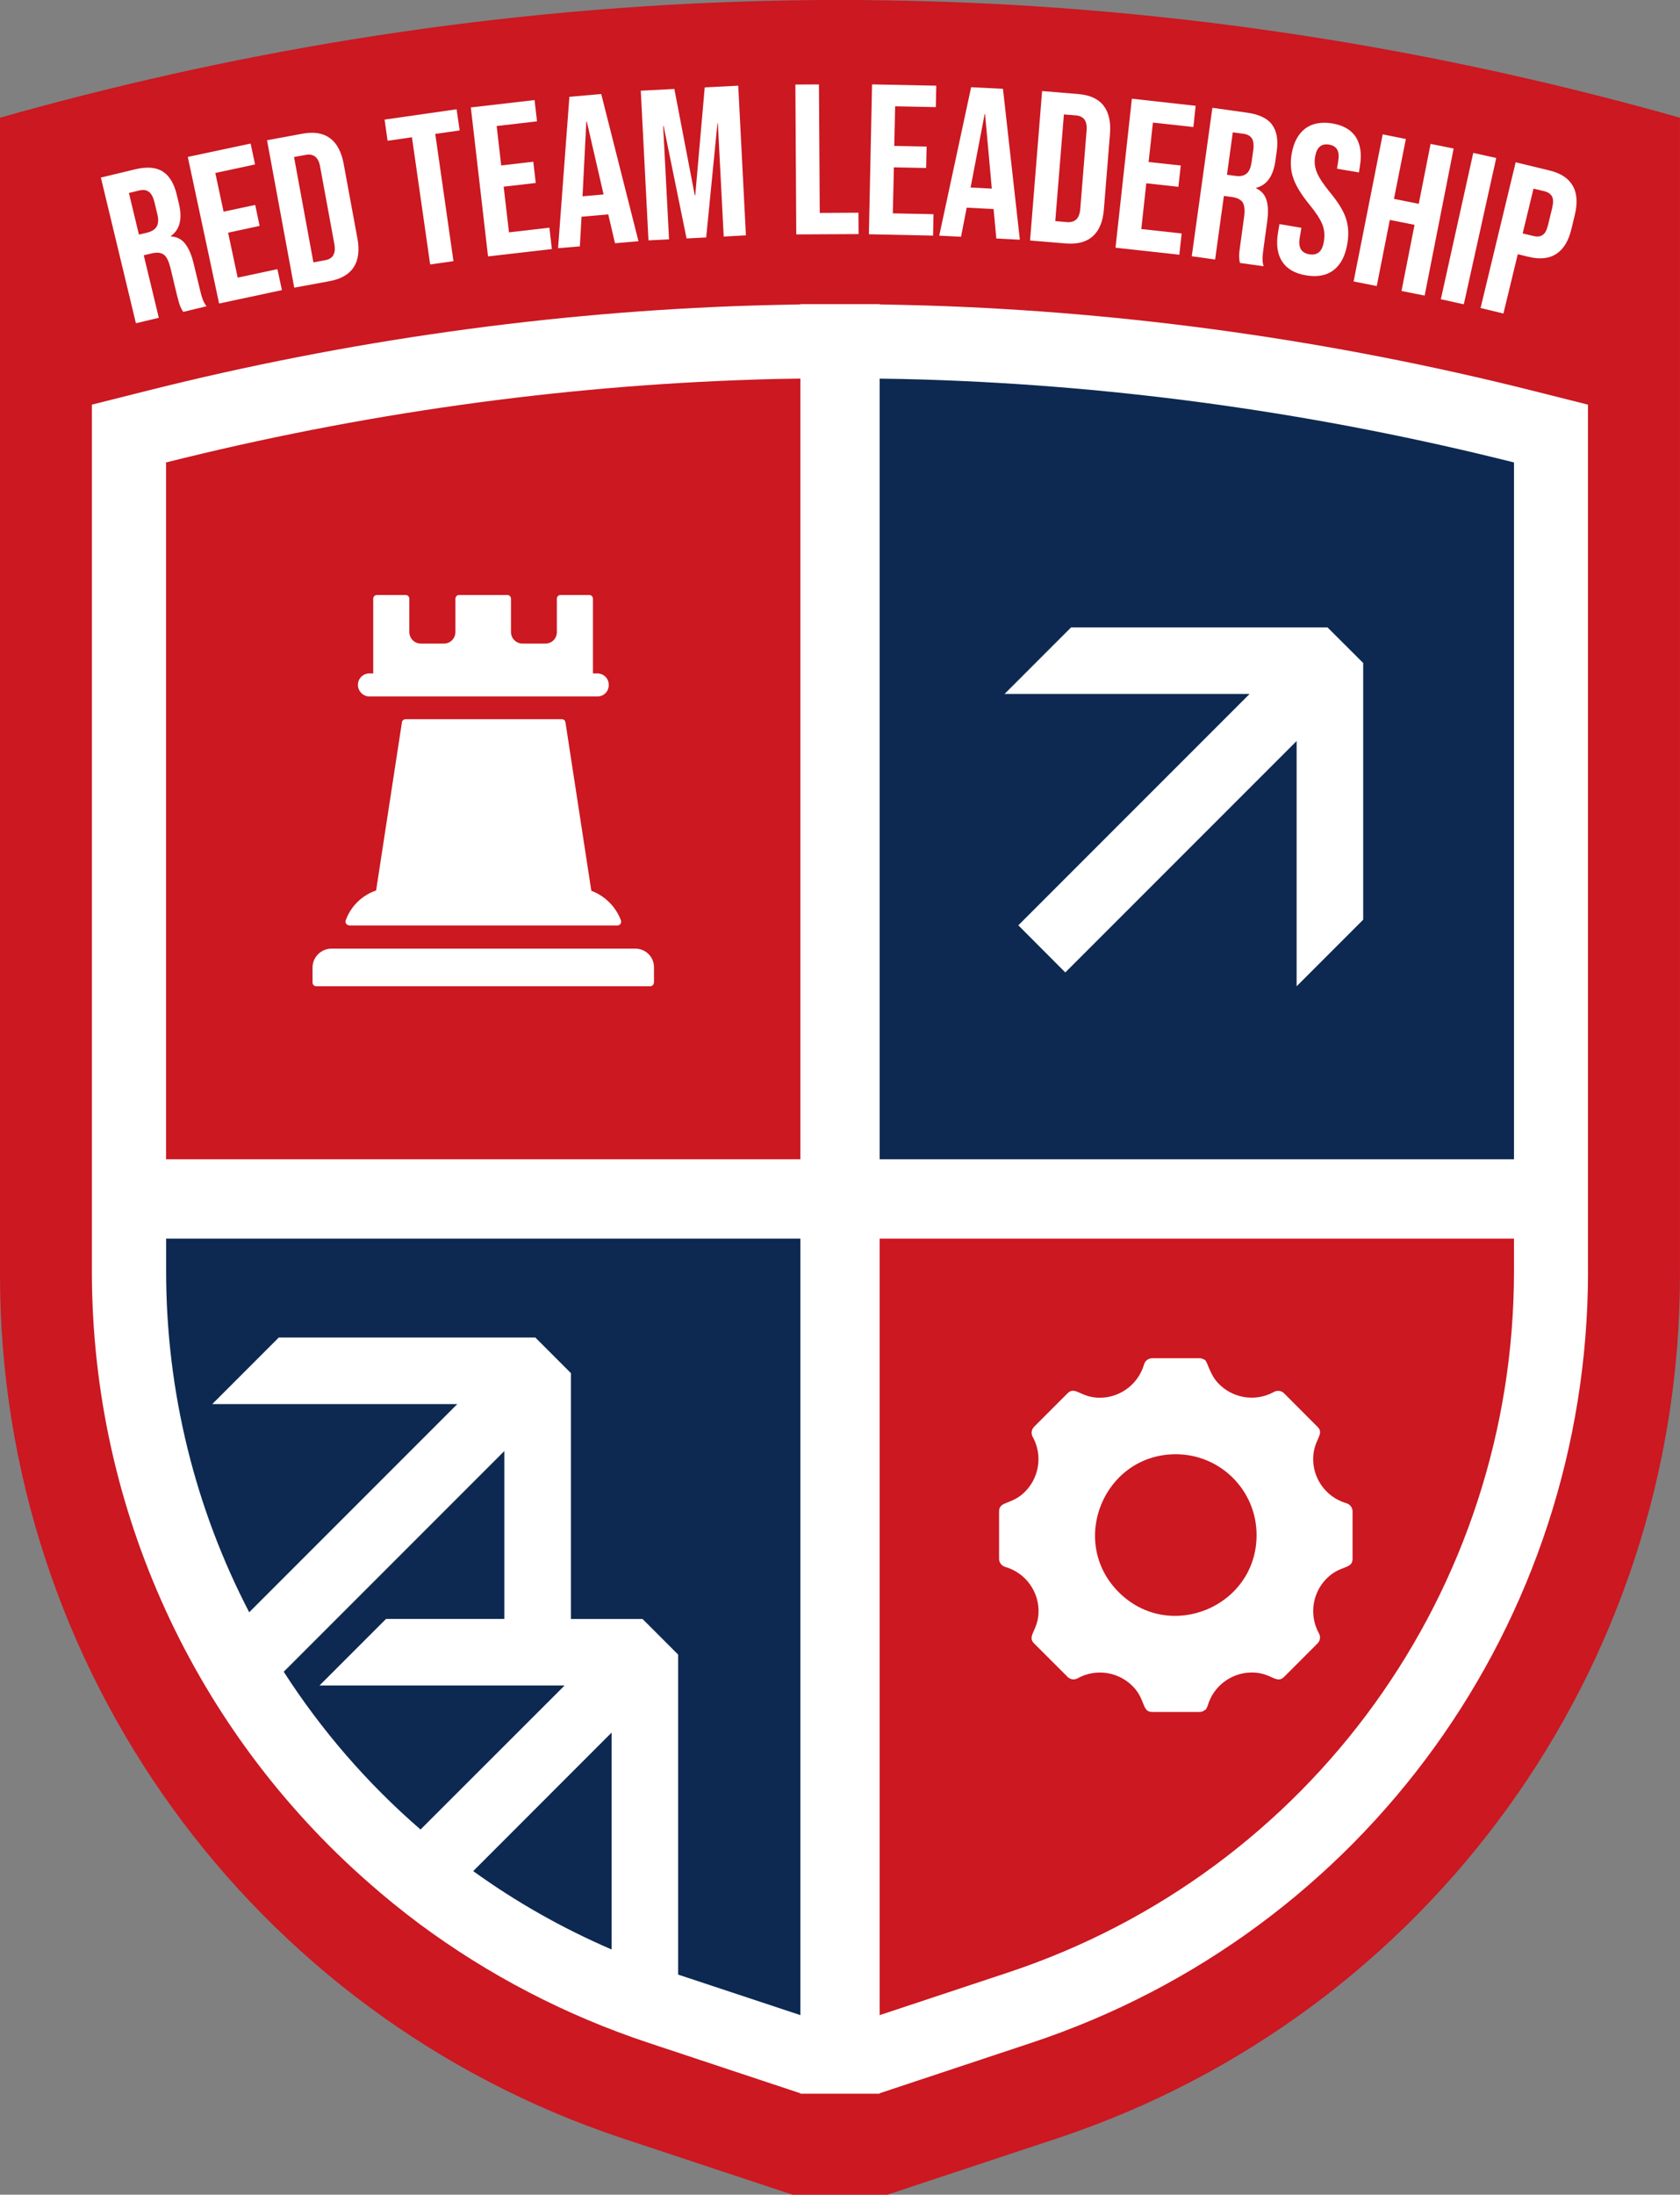 <?xml version="1.0" encoding="UTF-8"?>
<svg id="Layer_2" data-name="Layer 2" xmlns="http://www.w3.org/2000/svg" viewBox="0 0 319.28 416.92">
  <rect x="0" y="0" width="319.28" height="416.92" fill="#808080" stroke="none"/>
  <defs>
    <style>
      .cls-1 {
        fill: #0d2951;
      }

      .cls-2 {
        fill: #fff;
      }

      .cls-3 {
        fill: #cb1821;
      }
    </style>
  </defs>
  <g id="Layer_1-2" data-name="Layer 1">
    <g>
      <path class="cls-2" d="M306.38,241.93c0,68.84-43.9,129.66-109.23,151.33l-29.74,9.88v.09h-15.55v-.09h-.02l-29.75-9.88c-16.42-5.44-31.49-13.36-44.85-23.25-3.51-2.63-6.92-5.37-10.2-8.27-33.73-29.6-54.17-72.83-54.17-119.8V72l11-2.77c39.13-9.83,79.05-15.43,118.67-16.67,3.11-.09,6.22-.16,9.32-.22h.02v-.05h15.55v.05c3.09.06,6.19.12,9.29.22,39.61,1.24,79.55,6.84,118.68,16.67l11,2.77v169.93Z"/>
      <polygon class="cls-3" points="152.11 397.65 152.11 397.65 152.13 397.66 152.11 397.65"/>
      <path class="cls-3" d="M177.58.28c-13.05-.41-25.07-.35-35.89,0C89.84,1.9,42.35,10.38,0,22.36v219.85c0,74.47,47.7,140.57,118.36,164.02l32.29,10.7h17.97l32.27-10.7c70.68-23.44,118.38-89.54,118.38-164.02V22.36C265.4,7.12,217.26,1.52,177.58.28ZM301.8,241.48c0,66.68-42.53,125.61-105.81,146.6l-28.81,9.57v.09h-15.07v-.09h-.02l-28.82-9.57c-15.91-5.27-30.51-12.94-43.45-22.52-3.41-2.55-6.7-5.2-9.88-8.02-32.68-28.67-52.48-70.56-52.48-116.06V76.87l10.65-2.68c37.91-9.52,76.58-14.95,114.96-16.15,3.01-.09,6.03-.15,9.02-.21h.02v-.05h15.07v.05c3,.06,6,.12,8.99.21,38.37,1.21,77.07,6.63,114.97,16.15l10.65,2.68v164.62Z"/>
      <path class="cls-3" d="M143.52,72.11c-37.41,1.18-75,6.46-111.96,15.74v132.38h120.55V71.92c-2.86.03-5.74.09-8.59.18ZM70.24,127.93h.69v-14.21c0-.41.36-.69.69-.69h5.48c.41,0,.69.35.69.69v6.34c0,1.22.98,2.2,2.2,2.2h4.38c1.21,0,2.18-.98,2.18-2.2v-6.34c0-.41.36-.69.69-.69h9.18c.41,0,.69.35.69.69v6.34c0,1.22.98,2.2,2.2,2.2h4.32c1.22,0,2.2-.92,2.2-2.2v-6.34c0-.41.35-.69.69-.69h5.48c.39,0,.69.35.69.69v14.21h.8c1.22,0,2.2.92,2.2,2.18s-.92,2.2-2.2,2.2h-43.29c-1.15,0-2.18-.99-2.18-2.2s.98-2.18,2.18-2.18ZM65.69,174.89c.96-2.76,3.15-4.82,5.79-5.73l4.9-31.9c0-.35.33-.63.69-.63h29.71c.35,0,.63.23.69.63l4.91,31.96c2.56.95,4.66,3.01,5.65,5.67.06.23,0,.45-.12.63-.11.17-.35.29-.57.29h-50.96s-.47-.12-.57-.29c-.12-.18-.18-.47-.12-.63ZM124.27,186.67c0,.39-.35.69-.69.69h-63.49c-.41,0-.69-.35-.69-.69v-2.89c0-1.96,1.63-3.57,3.59-3.57h57.71c2.02,0,3.59,1.55,3.59,3.57v2.89Z"/>
      <path class="cls-3" d="M167.18,235.29v147.52l24.38-8.09c57.52-19.07,96.17-72.62,96.17-133.23v-6.19h-120.55ZM257.05,296.12c0,1.96-2.12,1.22-4.57,3.41-2.97,2.65-3.83,7.11-1.82,10.76.35.63.24,1.42-.27,1.91l-6.36,6.36c-1.39,1.39-2.35-.65-5.65-.83-3.99-.21-7.73,2.34-8.87,6.33-.06.18-.15.35-.26.5l.05.06c-.44.33-.74.6-1.34.6h-8.99c-1.93,0-1.27-2.18-3.41-4.58-2.67-2.98-7.11-3.83-10.76-1.82-1.13.63-2.05-.35-2.05-.41l-6.22-6.21c-1.39-1.39.65-2.37.83-5.67.23-3.98-2.34-7.73-6.33-8.87-.69-.21-1.16-.83-1.16-1.55v-8.98c0-1.94,2.18-1.27,4.58-3.42,2.98-2.67,3.83-7.11,1.81-10.76-.35-.62-.23-1.4.27-1.91l6.36-6.36c1.39-1.39,2.37.65,5.65.83,3.99.23,7.73-2.34,8.89-6.33.2-.69.83-1.16,1.55-1.16h8.99c.27,0,.56.08.8.23.35,0,.59.63.93,1.49.36.86.84,1.94,1.66,2.86,2.67,2.98,7.11,3.83,10.76,1.82.63-.35,1.42-.24,1.91.26l6.36,6.37c1.39,1.37-.63,2.35-.81,5.65-.23,3.98,2.32,7.71,6.31,8.87.68.2,1.16.83,1.16,1.55v8.99Z"/>
      <path class="cls-3" d="M238.81,291.61c0-8.48-6.87-15.35-15.35-15.35-13.63,0-20.49,16.56-10.85,26.2,9.64,9.64,26.2,2.78,26.2-10.85Z"/>
      <path class="cls-1" d="M175.75,72.11c-2.85-.09-5.71-.15-8.57-.18v148.3h120.55V87.85c-36.96-9.28-74.55-14.57-111.98-15.74ZM259.06,174.72l-12.64,12.64v-46.59l-43.96,43.96-8.93-8.95,43.95-43.95h-46.57l12.64-12.64h48.74l6.78,6.76v48.76Z"/>
      <path class="cls-1" d="M152.11,235.29v147.52l-23.23-7.7v-60.79l-6.76-6.76h-13.62v-46.71l-6.76-6.76h-48.76l-12.64,12.64h46.57l-39.55,39.55c-10.16-19.54-15.79-41.64-15.79-64.79v-6.19h120.55Z"/>
      <path class="cls-1" d="M89.93,355.45c8.11,5.85,16.92,10.85,26.31,14.89v-41.21l-26.31,26.32Z"/>
      <polygon class="cls-3" points="152.11 397.65 152.11 397.65 152.11 397.65 152.11 397.65"/>
      <polygon class="cls-3" points="152.13 397.66 152.36 397.74 152.38 397.74 152.13 397.66"/>
      <polygon class="cls-3" points="166.9 397.74 166.91 397.74 167.17 397.65 167.17 397.65 166.9 397.74"/>
      <path class="cls-1" d="M107.3,320.19l-27.38,27.36c-10.08-8.72-18.82-18.82-26-29.97l41.93-41.93v31.9h-22.49l-12.64,12.64h46.59Z"/>
      <g>
        <path class="cls-2" d="M298.89,35.29c-.8-1.42-2.28-2.4-4.44-2.91l-6.4-1.55-6.67,27.68,4.34,1.05,2.73-11.27,2.05.5c2.17.53,3.93.33,5.29-.57,1.36-.89,2.32-2.47,2.85-4.7l.66-2.74c.54-2.23.41-4.07-.39-5.48ZM295,39.47l-.8,3.28c-.23.95-.56,1.58-1.01,1.88-.45.32-1.04.38-1.75.21l-2.06-.5,2.06-8.5,2.05.48c.71.18,1.19.51,1.46.98.26.48.27,1.21.05,2.15Z"/>
        <rect class="cls-2" x="264.85" y="41.19" width="28.47" height="4.47" transform="translate(176.29 306.5) rotate(-77.5)"/>
        <polygon class="cls-2" points="267.18 26.41 264.92 37.78 269.63 38.72 271.88 27.34 276.26 28.22 270.75 56.15 266.35 55.28 268.83 42.71 264.13 41.78 261.65 54.34 257.25 53.47 262.78 25.53 267.18 26.41"/>
        <path class="cls-2" d="M243.16,42.57l4.17.71-.33,1.93c-.3,1.81.3,2.85,1.84,3.1.74.12,1.34,0,1.81-.38s.78-1.05.95-2.05c.2-1.18.11-2.26-.29-3.24-.39-.99-1.19-2.23-2.43-3.74-1.55-1.9-2.58-3.57-3.07-4.99-.51-1.42-.62-2.94-.35-4.58.36-2.21,1.22-3.84,2.55-4.87,1.33-1.02,3.06-1.36,5.2-1.01,2.11.36,3.62,1.24,4.49,2.64.87,1.4,1.13,3.24.74,5.51l-.18,1.16-4.17-.71.24-1.45c.15-.95.09-1.69-.21-2.2-.3-.5-.81-.81-1.54-.93-1.48-.24-2.35.53-2.65,2.32-.18,1.01-.06,2,.35,2.98.39.98,1.21,2.21,2.44,3.72,1.58,1.91,2.61,3.57,3.07,5,.48,1.43.57,3.03.27,4.79-.38,2.31-1.25,3.98-2.59,5.02-1.34,1.04-3.1,1.37-5.26,1.01-2.14-.36-3.66-1.24-4.55-2.64-.9-1.4-1.16-3.24-.77-5.51l.27-1.61Z"/>
        <path class="cls-2" d="M241.76,23.68c-.9-1.21-2.49-1.96-4.78-2.28l-6.57-.92-3.92,28.2,4.44.62,1.67-12.08,1.54.21c1.01.14,1.7.5,2.05,1.05.33.57.42,1.51.24,2.79l-.71,5.17c-.15,1.04-.23,1.78-.23,2.18s.05.86.15,1.33l4.5.63c-.15-.51-.21-1.02-.2-1.52.02-.51.08-1.16.2-1.97l.68-4.96c.23-1.66.2-3.03-.11-4.08-.32-1.05-.98-1.81-2-2.29l.02-.08c2.03-.51,3.25-2.23,3.66-5.15l.24-1.73c.32-2.22.02-3.92-.89-5.12ZM238.16,28.63l-.3,2.17c-.15,1.07-.48,1.81-.98,2.2-.51.41-1.21.54-2.09.41l-1.61-.21,1.11-8.06,2.02.27c.78.11,1.33.42,1.63.92.29.51.38,1.28.23,2.31Z"/>
        <polygon class="cls-2" points="215.11 18.75 227.23 20.1 226.8 24.13 219.11 23.29 218.29 30.78 224.4 31.44 223.95 35.49 217.85 34.82 216.9 43.51 224.57 44.35 224.13 48.39 212 47.06 215.11 18.75"/>
        <path class="cls-2" d="M209.71,20.04c-1.01-1.28-2.62-2-4.85-2.18l-6.81-.56-2.29,28.39,6.81.56c2.21.18,3.93-.29,5.14-1.39,1.21-1.1,1.9-2.8,2.08-5.09l1.16-14.36c.18-2.29-.23-4.08-1.24-5.36ZM206.5,24.85l-1.19,14.77c-.08.96-.33,1.66-.75,2.05-.44.41-1.01.57-1.73.53l-2.28-.2,1.64-20.26,2.26.18c.74.06,1.28.32,1.64.78.35.47.5,1.18.41,2.15Z"/>
        <path class="cls-2" d="M190.62,16.87l-6.06-.3-6.06,28.2,4.14.21,1.08-5.53,5.08.26.02-.08.53,5.68,4.47.23-3.21-28.67ZM184.46,35.62l2.67-13.95h.08l1.28,14.16-4.02-.21Z"/>
        <polygon class="cls-2" points="165.73 16.03 177.94 16.28 177.85 20.35 170.12 20.19 169.95 27.72 176.1 27.84 176.01 31.91 169.88 31.79 169.68 40.53 177.41 40.69 177.33 44.76 165.13 44.5 165.73 16.03"/>
        <polygon class="cls-2" points="155.64 16.04 155.79 40.45 163.14 40.41 163.17 44.47 151.33 44.53 151.16 16.06 155.64 16.04"/>
        <polygon class="cls-2" points="128.16 16.9 132.04 37.11 132.13 37.11 133.93 16.6 140.3 16.28 141.76 44.71 137.54 44.94 136.43 23.4 136.35 23.41 134.21 45.11 130.48 45.3 126.12 23.94 126.03 23.94 127.15 45.47 123.24 45.66 121.78 17.23 128.16 16.9"/>
        <path class="cls-2" d="M114.25,17.86l-6.04.53-2.15,28.76,4.14-.35.32-5.63,5.06-.44v-.08l1.3,5.56,4.46-.39-7.08-27.96ZM110.71,37.28l.72-14.19h.09l3.19,13.85-4.01.35Z"/>
        <polygon class="cls-2" points="101.59 19.01 102.06 23.05 94.39 23.94 95.25 31.43 101.35 30.72 101.82 34.76 95.72 35.46 96.73 44.14 104.41 43.25 104.88 47.31 92.75 48.71 89.48 20.41 101.59 19.01"/>
        <polygon class="cls-2" points="86.77 20.76 87.36 24.78 82.72 25.44 86.18 49.61 81.75 50.24 78.29 26.08 73.66 26.74 73.09 22.72 86.77 20.76"/>
        <path class="cls-2" d="M67.92,45.27l-2.61-14.16c-.42-2.26-1.28-3.89-2.59-4.85-1.31-.98-3.06-1.27-5.24-.86l-6.73,1.24,5.17,28.01,6.72-1.24c2.18-.41,3.72-1.3,4.6-2.67.87-1.37,1.11-3.19.69-5.47ZM63.35,48.48c-.3.5-.81.81-1.54.95l-2.25.41-3.68-20.01,2.23-.41c.72-.14,1.31-.02,1.78.33.47.36.8,1.01.96,1.97l2.68,14.57c.18.95.12,1.69-.2,2.18Z"/>
        <polygon class="cls-2" points="47.63 27.27 48.47 31.24 40.92 32.86 42.49 40.21 48.5 38.93 49.34 42.91 43.35 44.2 45.17 52.74 52.72 51.13 53.58 55.11 41.64 57.66 35.69 29.81 47.63 27.27"/>
        <path class="cls-2" d="M38.52,56.84c-.18-.47-.36-1.1-.54-1.9l-1.18-4.87c-.39-1.63-.92-2.88-1.6-3.75-.66-.87-1.57-1.34-2.7-1.4l-.02-.08c1.7-1.22,2.21-3.27,1.52-6.15l-.41-1.7c-.51-2.15-1.42-3.63-2.7-4.43-1.28-.8-3.04-.92-5.27-.38l-6.45,1.55,6.66,27.68,4.35-1.04-2.86-11.87,1.51-.36c1.01-.24,1.76-.15,2.31.24.53.41.93,1.24,1.25,2.5l1.21,5.06c.26,1.02.45,1.73.6,2.12.15.38.35.78.62,1.19l4.43-1.07c-.33-.42-.57-.87-.74-1.36ZM29.77,43.04c-.32.56-.92.93-1.79,1.15l-1.58.38-1.9-7.91,1.97-.48c.77-.18,1.39-.09,1.84.27.47.36.83,1.05,1.07,2.05l.51,2.14c.26,1.05.21,1.85-.12,2.41Z"/>
      </g>
    </g>
  </g>
</svg>
